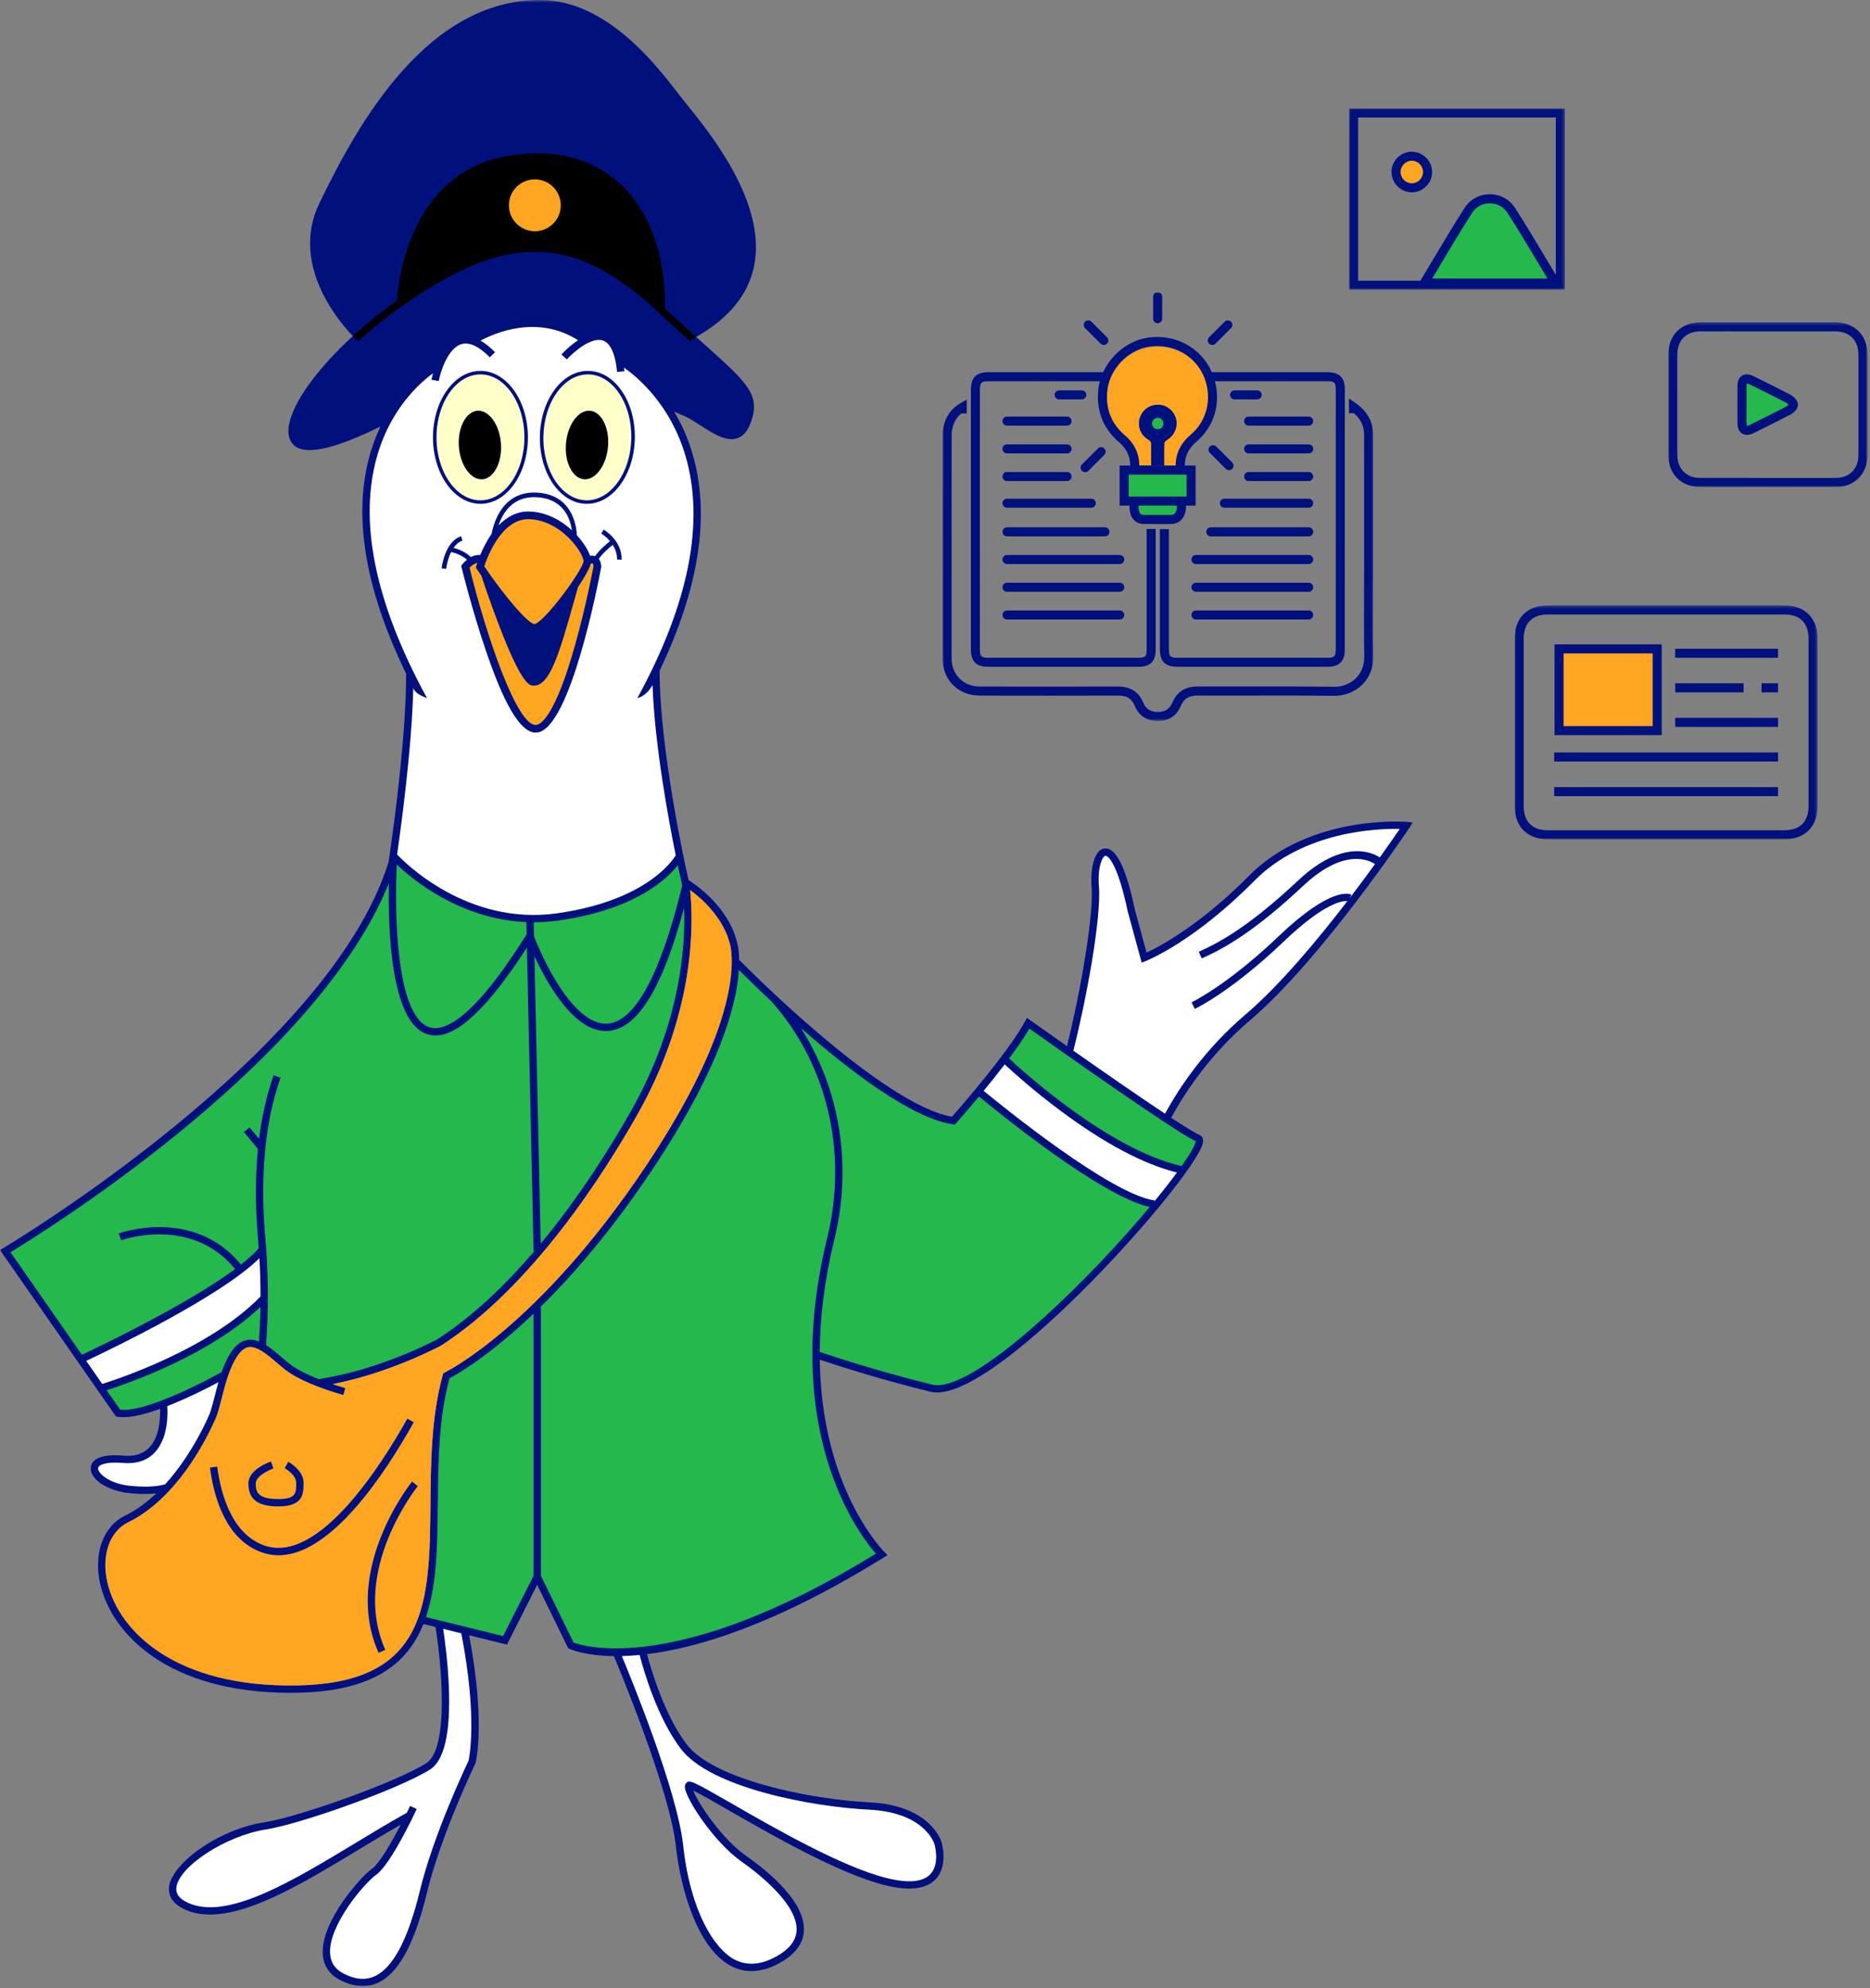 <?xml version="1.0" encoding="UTF-8"?>
<svg width="621px" height="660px" viewBox="0 0 621 660" version="1.1" xmlns="http://www.w3.org/2000/svg" xmlns:xlink="http://www.w3.org/1999/xlink">
    <rect x="0" y="0" width="621" height="660" fill="#808080" stroke="none"/>
    <!-- Generator: Sketch 62 (91390) - https://sketch.com -->
    <title>Group</title>
    <desc>Created with Sketch.</desc>
    <defs>
        <polygon id="path-1" points="0 0.612 469.221 0.612 469.221 660 0 660"></polygon>
        <polygon id="path-3" points="0 0.314 66.181 0.314 66.181 55 0 55"></polygon>
        <polygon id="path-5" points="0 60.199 71.672 60.199 71.672 0 0 0"></polygon>
        <polygon id="path-7" points="0 0.349 100.594 0.349 100.594 78 0 78"></polygon>
        <polygon id="path-9" points="0 78 100.594 78 100.594 0.349 0 0.349"></polygon>
        <polygon id="path-11" points="0 142.378 143.057 142.378 143.057 -2.84217094e-14 0 -2.84217094e-14"></polygon>
    </defs>
    <g id="Page-1" stroke="none" stroke-width="1" fill="none" fill-rule="evenodd">
        <g id="academia" transform="translate(-122, -129)">
            <g id="Group" transform="translate(122, 128)">
                <g id="Group-74">
                    <g id="Group-3" transform="translate(0, 0.388)">
                        <mask id="mask-2" fill="white">
                            <use xlink:href="#path-1"></use>
                        </mask>
                        <g id="Clip-2"></g>
                        <path d="M98.574,560.159 C58.344,560.856 39.571,542.29 35.716,526.195 C33.554,517.17 36.302,509.06 42.552,506.015 C58.533,498.232 68.252,479.017 71.155,472.553 C71.435,472.025 71.699,471.402 71.951,470.705 C72.004,470.575 72.046,470.471 72.063,470.426 L72.053,470.422 C72.652,468.699 73.193,466.581 73.754,464.376 C74.362,461.982 74.99,459.507 75.727,457.396 C77.704,451.742 79.879,448.558 82.192,447.936 C85.072,447.156 88.678,450.241 92.49,453.507 C92.976,453.924 93.468,454.344 93.964,454.762 C98.758,458.807 107.515,461.897 114.02,463.777 L114.695,461.439 C113.361,461.054 111.928,460.614 110.46,460.128 C129.641,456.394 146.21,447.482 146.461,447.342 C176.467,427.999 200.297,390.8 211.832,370.347 C231.555,335.373 230.172,305.181 229.161,296.086 C240.066,304.025 242.087,312.965 242.106,313.057 L242.177,313.283 C242.204,313.347 243.041,315.502 243.005,320.145 L242.883,320.278 L243.002,320.387 C242.857,330.355 238.694,351.426 214.707,387.406 C179.021,440.935 148.022,456.104 147.713,456.251 L147.21,456.49 L147.062,457.025 C143.232,470.859 143.091,485.609 142.954,499.875 C142.801,515.869 142.655,530.977 137.054,541.947 C130.886,554.031 118.658,559.817 98.574,560.159 L98.574,560.159 Z M467.178,273.471 C466.856,273.443 434.974,270.93 414.815,291.323 C398.443,307.885 384.835,314.985 380.758,316.889 L376.83,302.459 C373.913,288.551 370.537,281.782 366.714,282.325 C363.325,282.814 362.033,289.102 362.51,295.06 C363.248,304.301 358.861,329.833 354.32,347.931 C347.323,343.013 342.304,339.44 342.148,339.328 L341.02,338.525 L340.368,339.748 C335.153,349.538 319.027,368.088 316.151,371.364 C292.775,367.291 246.902,320.706 246.388,320.185 L245.465,319.342 C245.402,315.207 244.676,313.005 244.464,312.451 C244.178,311.219 241.495,301.216 228.658,292.786 L227.877,289.269 L227.878,289.269 C227.788,288.87 219.004,249.191 219.055,223.271 C232.295,195.578 235.953,171.313 229.904,151.028 C228.321,145.719 226.207,141.172 223.892,137.303 C224.659,137.619 225.611,138.027 227.245,138.727 C228.858,139.419 230.676,140.593 232.6,141.835 C236.797,144.545 241.137,147.347 244.845,146.1 C246.802,145.442 248.303,143.708 249.307,140.945 C252.66,131.725 248.355,127.869 234.091,115.092 C233.173,114.27 232.199,113.397 231.173,112.475 C241.994,106.358 248.471,98.462 250.413,88.975 C254.667,68.192 236.071,45.17 228.131,35.339 C227.219,34.211 226.442,33.25 225.849,32.478 L225.762,32.364 C217.846,22.048 201.396,0.612 179.3,0.612 C179.244,0.612 179.187,0.612 179.133,0.612 C142.607,0.791 119.891,39.295 105.981,68.242 C101.401,77.773 102.07,88.577 107.914,99.485 C111.265,105.741 115.351,110.291 117.181,112.173 C104.845,123.453 97.378,134.413 96.011,141.402 C95.494,144.05 95.815,146.182 96.968,147.741 C98.098,149.272 100.05,150.036 102.811,150.036 C107.914,150.036 115.789,147.416 126.349,142.211 C125.149,144.728 124.055,147.484 123.141,150.512 C116.993,170.881 120.939,195.648 134.86,224.236 C134.932,243.176 131.342,270.669 129.748,281.913 L129.703,281.862 L129.652,282.591 C129.309,284.986 129.077,286.514 129.018,286.895 C109.151,350.484 2.208,414.299 1.129,414.935 L0,415.603 L38.223,470.456 L38.512,470.871 L39.011,470.959 C39.602,471.062 40.244,471.111 40.93,471.111 C44.266,471.111 48.642,469.956 53.146,468.337 C53.254,470.947 53.133,477.537 49.519,481.248 C47.516,483.305 44.659,484.191 41.029,483.878 C31.967,483.096 30.326,486 30.148,487.798 C29.772,491.593 35.481,495.475 42.614,496.276 C44.59,496.497 46.432,496.594 48.098,496.594 C49.499,496.593 50.771,496.524 51.889,496.408 C48.792,499.354 45.321,501.961 41.487,503.828 C34.185,507.384 30.916,516.601 33.349,526.763 C37.343,543.435 56.259,562.612 96.432,562.61 C97.152,562.61 97.883,562.604 98.616,562.592 C123.719,562.166 135.259,553.082 140.614,539.766 L144.626,540.756 C146.519,552.412 149.343,581.095 141.505,586.016 C131.213,592.479 99.001,603.86 87.994,605.555 C71.953,608.024 56.814,619.68 56.133,627.136 C55.905,629.63 56.905,633.047 62.97,635.16 C65.076,635.893 67.345,636.23 69.749,636.23 C83.476,636.23 101.619,625.254 119.25,614.586 C123.837,611.81 128.543,608.971 133.118,606.351 C130.083,612.195 125.966,619.367 123.458,621.084 C120.16,623.339 106.523,638.377 107.188,649.338 C107.424,653.203 109.358,656.104 112.941,657.964 C115.555,659.32 118.064,660 120.446,660 C122.188,660 123.864,659.636 125.462,658.909 C132.317,655.787 137.646,646.027 141.753,629.07 C146.411,609.832 157.732,586.352 157.846,586.117 L157.929,585.892 C158.072,585.345 161.272,572.374 155.791,543.51 L168.35,546.607 L178.39,526.755 L188.698,547.818 L189.089,548 C189.576,548.227 194.325,550.298 203.867,550.424 C204.969,553.043 222.386,594.67 224.44,613.459 C226.043,628.112 231.74,647.306 242.525,653.174 C244.761,654.389 247.111,654.998 249.561,654.998 C252.242,654.998 255.042,654.27 257.938,652.815 C263.595,649.976 266.626,646.291 266.948,641.863 C267.653,632.179 255.208,621.947 247.726,616.71 C239.61,611.03 231.841,599.247 230.187,595.045 C232.432,596.115 236.955,598.714 241.683,601.43 C256.353,609.859 278.522,622.597 293.693,626.43 C301.816,628.481 307.534,627.841 310.698,624.526 C314.973,620.049 312.772,612.561 312.685,612.273 C312.546,611.771 309.053,599.977 288.698,598.972 C268.837,597.991 236.886,591.376 228.044,579.74 C220.681,570.054 216.252,554.997 214.871,549.78 C231.822,547.693 257.564,539.968 293.417,517.707 L294.725,516.894 L293.633,515.809 C293.548,515.726 285.187,507.306 278.959,490.415 C275.569,481.225 272.445,468.376 272.234,452.009 C277.086,453.64 291.974,458.503 309.033,462.668 C309.695,462.831 310.402,462.909 311.155,462.909 C333.611,462.909 395.131,393.178 399.232,380.8 C399.994,378.499 399.019,377.693 398.37,377.419 C396.913,376.802 393.452,374.667 388.924,371.701 C393.715,362.897 402.04,350.459 415.195,339.266 C438.792,319.193 467.794,275.793 468.085,275.357 L469.221,273.648 L467.178,273.471 Z" id="Fill-1" fill="#00107D" mask="url(#mask-2)"></path>
                    </g>
                    <path d="M80.927,417.916 L82.927,416.53 C76.172,406.772 64.228,403.755 63.722,403.631 L63.145,405.994 C63.258,406.022 74.692,408.908 80.927,417.916" id="Fill-4" fill="#00107D"></path>
                    <path d="M333.64,354.373 C336.252,356.8 343.223,363.099 352.201,369.78 C366.822,380.662 379.812,387.538 390.855,390.26 C388.786,393.069 386.263,396.298 383.368,399.821 L383.408,399.539 C368.882,397.472 333.333,368.651 326.658,363.15 C328.906,360.419 331.329,357.398 333.64,354.373" id="Fill-6" fill="#FFFFFF"></path>
                    <path d="M137.243,229.357 C137.771,231.519 141.798,232.753 141.798,232.753 C124.373,200.839 118.873,173.559 125.451,151.669 C128.66,140.991 134.251,133.78 138.377,129.611 C140.44,127.526 142.348,125.978 143.817,124.906 C143.479,126.11 143.317,126.942 143.294,127.066 L145.685,127.516 C146.243,124.575 148.675,116.642 153.185,115.269 C155.823,114.463 159.013,115.932 162.659,119.628 L164.391,117.919 C162.741,116.246 161.138,114.97 159.587,114.088 C163.928,111.732 178.307,105.255 191.97,113.957 C188.911,115.976 186.61,118.493 186.433,118.688 L188.24,120.319 C190.222,118.13 196.234,112.733 200.206,114.047 C202.717,114.877 204.353,118.487 204.937,124.488 L207.359,124.253 C207.32,123.845 207.274,123.449 207.224,123.06 C211.863,126.312 222.57,135.337 227.572,152.111 C234.164,174.221 228.813,201.353 211.669,232.753 C211.669,232.753 214.503,232.33 216.702,228.427 C217.382,248.478 222.196,274.104 224.403,284.957 C223.164,287.002 214.175,300.077 185.051,304.206 C155.239,308.434 134.262,287.229 131.865,284.682 C133.155,275.792 136.768,249.388 137.243,229.357" id="Fill-8" fill="#FFFFFF"></path>
                    <path d="M86.147,418.704 C86.394,422.933 86.52,427.182 86.52,431.433 C69.644,448.759 39.298,458.786 33.95,460.455 L28.613,452.798 C36.233,449.224 73.293,431.486 86.147,418.704" id="Fill-10" fill="#FFFFFF"></path>
                    <path d="M42.886,494.247 C36.202,493.497 32.409,490.051 32.57,488.425 C32.685,487.259 35.32,486.217 40.821,486.69 C45.221,487.072 48.734,485.937 51.27,483.327 C56.018,478.442 55.703,469.978 55.537,467.827 C62.282,465.197 68.951,461.798 72.529,459.889 C72.131,461.291 71.758,462.738 71.396,464.163 C70.831,466.387 70.287,468.514 69.714,470.134 C69.024,471.805 63.877,483.827 54.873,493.743 C53.3,494.327 48.94,494.923 42.886,494.247" id="Fill-12" fill="#FFFFFF"></path>
                    <path d="M155.598,585.568 C154.702,587.439 143.933,610.116 139.388,628.886 C135.523,644.843 130.498,654.33 124.454,657.083 C121.343,658.499 117.944,658.207 114.063,656.193 C111.253,654.735 109.8,652.571 109.618,649.579 C109.035,640 121.379,625.842 124.832,623.479 C129.593,620.223 137.502,603.484 138.388,601.587 L136.183,600.556 C135.887,601.191 135.518,601.963 135.092,602.831 C129.514,605.924 123.659,609.463 117.991,612.892 C97.753,625.137 76.827,637.798 63.77,633.25 C60.093,631.969 58.339,630.117 58.556,627.746 C59.199,620.726 75.077,610.393 88.365,608.348 C99.555,606.626 132.324,595.044 142.799,588.465 C147.534,585.493 149.641,576.347 149.064,561.285 C148.748,553.06 147.694,545.214 147.181,541.774 L153.19,543.256 C158.579,570.919 155.888,584.276 155.598,585.568" id="Fill-14" fill="#FFFFFF"></path>
                    <path d="M226.106,581.602 C235.945,594.548 269.647,600.856 288.579,601.79 C307.069,602.704 310.216,612.883 310.346,613.336 C310.367,613.4 312.23,619.796 308.932,623.241 C306.415,625.869 301.488,626.28 294.291,624.459 C279.443,620.708 257.45,608.071 242.896,599.708 C229.966,592.28 228.986,591.832 227.918,592.902 C227.546,593.274 227.386,593.794 227.444,594.449 C227.776,598.249 237.126,612.649 246.331,619.092 C250.765,622.196 265.179,633.026 264.521,642.075 C264.265,645.588 261.682,648.602 256.847,651.029 C252.052,653.434 247.627,653.567 243.687,651.424 C237.463,648.038 229.321,636.095 226.858,613.583 C224.871,595.4 209.416,557.775 206.502,550.801 C208.323,550.757 210.297,550.64 212.418,550.436 C213.714,555.466 218.212,571.214 226.106,581.602" id="Fill-16" fill="#FFFFFF"></path>
                    <path d="M448.197,299.189 L448.233,299.107 L448.789,298.025 C448.14,297.694 441.954,295.257 424.584,311.857 C407.712,327.981 395.838,333.704 395.718,333.759 L396.759,335.96 C397.254,335.725 409.073,330.046 426.263,313.617 C440.197,300.302 446.135,300.011 447.449,300.163 C437.45,313.182 424.897,328.207 413.619,337.801 C400.272,349.156 391.793,361.766 386.884,370.745 C377.954,364.827 365.826,356.397 356.449,349.816 C360.617,333.439 365.786,305.9 364.935,295.254 C364.433,288.969 366.076,285.264 367.061,285.122 C368.026,284.981 371.225,287.984 374.466,303.417 L379.136,320.591 L380.399,320.096 C381.052,319.839 396.602,313.597 416.545,293.422 C432.934,276.841 457.541,276.026 464.843,276.192 C462.327,279.878 456.116,288.827 448.197,299.189" id="Fill-18" fill="#FFFFFF"></path>
                    <path d="M218.391,101.165 C192.845,78.194 171.059,76.37 141.437,94.457 C139.003,95.942 136.655,97.463 134.391,99.004 C135.291,90.114 140.412,60.233 168.644,55.245 C182.57,52.783 194.519,55.404 203.199,62.819 C212.798,71.02 218.138,84.57 218.391,101.165" id="Fill-20" fill="#000000"></path>
                    <path d="M231.179,112.856 C228.065,110.057 224.469,106.797 220.458,103.042 C194.015,78.294 171.864,75.886 141.45,94.457 C132.05,100.196 123.897,106.428 117.186,112.565 C117.666,113.07 118.428,113.844 118.995,114.261 C125.643,108.195 133.658,102.065 142.718,96.533 C172.374,78.427 192.994,80.671 218.794,104.818 C222.604,108.384 226.04,111.505 229.044,114.208 C229.532,113.933 230.8,113.132 231.179,112.856" id="Fill-22" fill="#000000"></path>
                    <path d="M220.829,103.953 L218.396,103.909 C218.72,86.062 213.322,71.469 203.198,62.82 C194.518,55.404 182.569,52.784 168.643,55.246 C135.571,61.088 134.213,101.097 134.203,101.501 L131.77,101.441 C131.78,101.018 133.21,59.035 168.22,52.849 C182.888,50.257 195.527,53.066 204.779,60.97 C215.466,70.1 221.166,85.366 220.829,103.953" id="Fill-24" fill="#000000"></path>
                    <path d="M209.712,369.54 C203.215,381.061 192.782,397.939 179.57,413.855 L177.478,318.417 C181.768,327.705 190.853,343.921 201.807,343.271 C211.636,342.689 219.954,329.298 227.162,302.417 C227.658,314.98 226.081,340.515 209.712,369.54" id="Fill-26" fill="#24B84D"></path>
                    <path d="M131.768,288.021 C137.101,293.101 152.923,306.211 174.796,307.133 L174.885,311.186 C157.105,339.573 147.496,343.618 142.574,342.024 C131.543,338.438 130.956,304.077 131.768,288.021" id="Fill-28" fill="#24B84D"></path>
                    <path d="M226.386,294.169 C226.396,294.219 226.45,294.519 226.529,295.048 C221.545,315.656 213.21,340.157 201.664,340.842 C194.92,341.23 188.645,333.323 184.572,326.611 C180.719,320.263 178.074,313.774 177.334,311.881 L177.232,307.184 C179.873,307.184 182.593,307.012 185.393,306.616 C210.726,303.023 221.374,292.975 225.075,288.259 L225.473,290.05 C225.49,290.127 225.501,290.176 225.503,290.188 L226.386,294.169 Z" id="Fill-30" fill="#24B84D"></path>
                    <path d="M59.18,377.215 C103.183,341.38 121.596,313.093 129.136,294.185 C128.829,309.811 129.798,340.43 141.821,344.338 C142.706,344.626 143.623,344.771 144.576,344.771 C152.343,344.77 162.343,335.154 174.981,315.568 L177.192,416.398 L177.434,416.393 C167.913,427.527 157.044,438.015 145.221,445.638 C145.034,445.74 126.309,455.809 105.813,458.848 C101.857,457.296 98.061,455.424 95.533,453.29 C95.041,452.876 94.556,452.459 94.074,452.046 C92.13,450.381 90.235,448.762 88.361,447.582 C89.222,435.803 89.15,423.916 88.127,412.224 C86.302,391.358 87.998,373.381 93.17,358.795 L90.878,357.982 C88.604,364.395 86.991,371.441 86.032,379.071 L82.862,375.267 L80.992,376.823 L85.658,382.421 C84.75,391.637 84.76,401.661 85.703,412.437 C85.788,413.413 85.857,414.394 85.929,415.372 C84.475,417.078 82.452,418.917 80.025,420.83 C64.304,401.582 39.658,410.393 39.409,410.486 L40.252,412.767 C40.485,412.682 63.451,404.471 78.089,422.309 C62.127,434.152 32.766,448.155 27.201,450.77 L3.49,416.743 C8.919,413.444 33.224,398.353 59.18,377.215" id="Fill-32" fill="#24B84D"></path>
                    <path d="M39.917,469.019 L35.408,462.548 C38.483,461.567 45.642,459.146 54.033,455.383 C63.65,451.07 76.776,444.113 86.497,434.878 C86.437,438.71 86.267,442.54 86.006,446.362 C84.521,445.776 83.044,445.574 81.56,445.975 C78.408,446.824 75.871,450.191 73.591,456.54 C70.453,458.275 48.828,470.013 39.917,469.019" id="Fill-34" fill="#24B84D"></path>
                    <path d="M167.053,544.168 L141.464,537.856 C145.128,527.067 145.258,513.837 145.388,500.285 C145.522,486.355 145.659,471.959 149.268,458.576 C151.667,457.314 162.297,451.318 177.192,437.124 L177.192,524.121 L167.053,544.168 Z" id="Fill-36" fill="#24B84D"></path>
                    <path d="M290.879,516.803 C225.423,557.078 194.19,547.69 190.488,546.328 L179.625,524.13 L179.625,434.769 C190.44,424.136 203.267,409.341 216.732,389.144 C239.358,355.205 244.675,334.218 245.383,323.014 C246.935,324.578 250.83,328.454 256.156,333.426 C274.733,354.25 281.665,383.617 274.692,412.041 C265.654,448.882 270.782,475.664 276.676,491.644 C281.853,505.685 288.371,513.95 290.879,516.803" id="Fill-38" fill="#24B84D"></path>
                    <path d="M345.716,439.266 C328.643,454.599 315.819,462.208 309.612,460.694 C291.579,456.289 275.98,451.101 272.227,449.827 C272.29,438.908 273.651,426.497 277.055,412.62 C283.116,387.914 278.944,362.501 265.943,342.287 C281.678,356.091 302.671,372.294 316.45,374.262 L317.098,374.355 L317.532,373.866 C317.847,373.511 321.034,369.91 325.104,365.027 C331.798,370.567 365.832,398.235 381.798,401.713 C372.318,413.065 359.376,426.998 345.716,439.266" id="Fill-40" fill="#24B84D"></path>
                    <path d="M392.401,388.12 C368.618,382.741 340.493,357.426 335.114,352.421 C337.76,348.873 340.165,345.406 341.845,342.488 C349.276,347.769 389.649,376.377 397.084,379.896 C396.98,381.099 395.294,384.031 392.401,388.12" id="Fill-42" fill="#24B84D"></path>
                    <path d="M98.574,560.547 C58.344,561.244 39.571,542.678 35.716,526.583 C33.554,517.558 36.302,509.448 42.552,506.403 C58.533,498.62 68.252,479.405 71.155,472.941 C71.435,472.413 71.699,471.79 71.951,471.093 C72.004,470.963 72.046,470.859 72.063,470.814 L72.053,470.81 C72.652,469.087 73.193,466.969 73.754,464.764 C74.362,462.37 74.99,459.895 75.727,457.784 C77.704,452.13 79.879,448.946 82.192,448.324 C85.072,447.544 88.678,450.629 92.49,453.895 C92.976,454.312 93.468,454.732 93.964,455.15 C98.758,459.195 107.515,462.285 114.02,464.165 L114.695,461.827 C113.361,461.442 111.928,461.002 110.46,460.516 C129.641,456.782 146.21,447.87 146.461,447.73 C176.467,428.387 200.297,391.188 211.832,370.735 C231.555,335.761 230.172,305.569 229.161,296.474 C240.066,304.413 242.087,313.353 242.106,313.445 L242.177,313.671 C242.204,313.735 243.041,315.89 243.005,320.533 L242.883,320.666 L243.002,320.775 C242.857,330.743 238.694,351.814 214.707,387.794 C179.021,441.323 148.022,456.492 147.713,456.639 L147.21,456.878 L147.062,457.413 C143.232,471.247 143.091,485.997 142.954,500.263 C142.801,516.257 142.655,531.365 137.054,542.335 C130.886,554.419 118.658,560.205 98.574,560.547" id="Fill-44" fill="#FEA621"></path>
                    <path d="M135.268,471.989 C126.971,486.855 105.72,520.713 87.599,514.024 C77.17,510.177 73.436,497.704 72.138,487.918 L69.726,488.237 C71.112,498.687 75.191,512.039 86.756,516.307 C88.659,517.009 90.574,517.335 92.496,517.335 C109.945,517.335 127.769,490.42 137.394,473.176 L135.268,471.989 Z" id="Fill-46" fill="#00107D"></path>
                    <path d="M92.47,501.113 C100.804,501.113 100.804,496.761 100.804,493.265 C100.804,489.125 95.939,486.411 95.732,486.297 L94.562,488.432 C94.6,488.452 98.371,490.593 98.371,493.265 C98.371,496.641 98.371,498.679 92.47,498.679 C85.503,498.679 84.927,496.234 84.927,493.509 C84.927,491.055 89.27,489.033 90.79,488.517 L90.014,486.212 C89.244,486.47 82.493,488.875 82.493,493.509 C82.493,498.768 85.571,501.113 92.47,501.113" id="Fill-48" fill="#00107D"></path>
                    <path d="M125.73,549.718 L127.953,548.726 C116.239,522.479 138.507,494.676 138.733,494.399 L136.847,492.861 C136.613,493.15 113.4,522.09 125.73,549.718" id="Fill-50" fill="#00107D"></path>
                    <path d="M178.265,166.082 C187.172,166.577 189.38,173.2 189.911,177.04 C186.411,173.81 181.654,171.089 176.058,170.823 C171.69,170.613 168.22,172.672 165.542,175.465 C165.852,174.547 166.25,173.562 166.772,172.588 C169.237,167.983 173.119,165.79 178.265,166.082 M163.247,178.273 C161.544,180.691 160.304,183.258 159.477,185.268 C158.334,185.138 157.272,185.463 156.369,185.951 C154.451,184.09 152.02,183.239 150.621,182.885 C151.374,181.798 152.334,180.894 153.574,180.498 L153.106,179.042 C147.725,180.769 146.681,189.329 146.639,189.692 L148.157,189.867 C148.162,189.819 148.525,186.876 149.812,184.264 C150.841,184.488 153.211,185.161 155.069,186.825 C154.16,187.559 153.584,188.285 153.53,188.357 L153.156,188.841 L153.299,189.435 C153.333,189.575 156.733,203.464 161.352,216.994 C165.374,228.776 171.417,244.226 177.91,244.226 C178.102,244.226 178.294,244.213 178.488,244.185 C189.385,242.627 198.614,194.815 199.63,189.369 L199.653,189.162 C199.657,188.97 199.645,187.584 198.859,186.554 C199.953,184.862 202.132,182.958 203.484,181.901 C204.32,183.214 204.951,184.839 204.895,186.754 L206.423,186.798 C206.605,180.471 200.701,176.964 200.449,176.817 L199.681,178.138 C199.709,178.155 201.198,179.047 202.577,180.673 C201.422,181.576 198.996,183.595 197.641,185.639 C197.139,185.456 196.582,185.423 195.973,185.537 C195.32,183.663 193.797,181.141 191.574,178.71 C191.408,175.321 189.94,165.201 178.35,164.556 C166.995,163.929 163.976,174.38 163.247,178.273" id="Fill-52" fill="#00107D"></path>
                    <path d="M177.609,77.772 C172.859,77.772 168.994,73.907 168.994,69.157 C168.994,64.407 172.859,60.542 177.609,60.542 C182.359,60.542 186.224,64.407 186.224,69.157 C186.224,73.907 182.359,77.772 177.609,77.772" id="Fill-54" fill="#FEA621"></path>
                    <path d="M196.786,188.036 C196.937,188.12 197.089,188.602 197.104,189.022 C196.849,190.369 194.467,202.745 190.982,215.133 C184.453,238.354 179.816,241.423 178.127,241.665 C171.821,242.567 161.451,211.91 155.932,189.482 C156.458,188.94 157.451,188.067 158.514,187.849 C158.325,188.418 158.219,188.786 158.192,188.883 L158.032,189.451 L158.362,189.94 C158.8,190.587 159.301,191.321 159.848,192.11 C160.31,193.515 163.037,201.737 166.209,209.883 C173.509,228.63 175.935,228.631 177.239,228.632 L177.242,228.632 C182.512,228.632 185.589,218.567 190.574,200.781 C191.027,199.165 191.487,197.525 191.955,195.882 C194.108,192.694 195.749,189.782 196.204,188.093 C196.537,187.99 196.725,188.003 196.786,188.036" id="Fill-56" fill="#FEA621"></path>
                    <path d="M193.661,186.562 C193.743,186.846 193.79,187.094 193.79,187.288 C193.66,190.113 181.029,207.254 177.611,208.166 C177.585,208.17 177.557,208.171 177.527,208.171 C175.503,208.171 167.98,199.55 160.814,189.02 C161.74,186.176 166.419,173.355 175.475,173.355 C175.627,173.355 175.782,173.359 175.936,173.366 C185.81,173.837 192.629,183.092 193.651,186.531 C193.649,186.533 193.646,186.534 193.644,186.536 L193.661,186.562 Z" id="Fill-58" fill="#FEA621"></path>
                    <path d="M159.551,168.266 C168.244,168.266 175.317,158.367 175.317,146.199 C175.317,134.032 168.244,124.132 159.551,124.132 C150.858,124.132 143.785,134.032 143.785,146.199 C143.785,158.367 150.858,168.266 159.551,168.266" id="Fill-60" fill="#00107D"></path>
                    <path d="M194.684,168.264 C194.749,168.264 194.814,168.265 194.879,168.265 C199.057,168.265 203,166.015 206.004,161.912 C209.009,157.806 210.719,152.32 210.816,146.463 C210.913,140.606 209.389,135.065 206.522,130.861 C203.614,126.596 199.67,124.207 195.42,124.136 C195.356,124.135 195.29,124.134 195.225,124.134 C191.047,124.134 187.104,126.384 184.1,130.487 C181.095,134.593 179.386,140.079 179.288,145.937 C179.085,158.102 185.992,168.118 194.684,168.264" id="Fill-62" fill="#00107D"></path>
                    <path d="M159.551,125.301 C167.6,125.301 174.149,134.676 174.149,146.199 C174.149,157.723 167.6,167.098 159.551,167.098 C151.502,167.098 144.952,157.723 144.952,146.199 C144.952,134.676 151.502,125.301 159.551,125.301" id="Fill-64" fill="#FFFFC9"></path>
                    <path d="M185.043,131.176 C187.82,127.382 191.431,125.302 195.227,125.302 C195.284,125.302 195.343,125.302 195.4,125.303 C199.261,125.367 202.868,127.575 205.557,131.519 C208.289,135.525 209.742,140.825 209.648,146.443 C209.554,152.061 207.925,157.309 205.061,161.222 C202.241,165.074 198.53,167.165 194.703,167.095 C186.655,166.961 180.264,157.478 180.455,145.955 C180.55,140.338 182.179,135.089 185.043,131.176" id="Fill-66" fill="#FFFFC9"></path>
                    <path d="M153.998,140.833 C155.187,138.688 156.834,137.456 158.637,137.362 C158.71,137.357 158.784,137.356 158.859,137.356 C160.585,137.356 162.292,138.403 163.687,140.327 C165.212,142.427 166.16,145.287 166.359,148.381 C166.559,151.476 165.982,154.416 164.739,156.661 C163.55,158.805 161.903,160.038 160.101,160.131 C158.329,160.225 156.506,159.173 155.05,157.167 C153.525,155.065 152.576,152.206 152.378,149.112 C152.179,146.018 152.755,143.077 153.998,140.833" id="Fill-68" fill="#000000"></path>
                    <path d="M187.95,148.277 C188.456,142.165 191.847,137.363 195.583,137.363 C195.68,137.363 195.778,137.367 195.876,137.373 C197.677,137.494 199.3,138.752 200.448,140.914 C201.65,143.177 202.172,146.126 201.915,149.216 C201.659,152.307 200.657,155.153 199.095,157.23 C197.601,159.214 195.802,160.237 193.989,160.119 C192.188,159.998 190.564,158.741 189.417,156.579 C188.214,154.316 187.692,151.367 187.95,148.277" id="Fill-70" fill="#000000"></path>
                    <path d="M431.149,293.269 C415.139,308.272 405.452,313.673 398.088,316.977 L399.085,319.197 C406.631,315.811 416.541,310.292 432.813,295.044 C447.866,280.937 456.516,287.779 456.863,288.053 L458.526,285.903 C458.119,285.57 447.863,277.608 431.149,293.269" id="Fill-72" fill="#00107D"></path>
                </g>
                <g id="Group-8" transform="translate(554, 107)">
                    <g id="Group-3" transform="translate(0, 0.686)">
                        <mask id="mask-4" fill="white">
                            <use xlink:href="#path-3"></use>
                        </mask>
                        <g id="Clip-2"></g>
                        <path d="M19.355,3.313 C16.523,3.313 13.691,3.314 10.858,3.32 C5.95,3.326 3.017,6.223 3.01,11.065 C2.998,22.181 2.995,33.298 3.013,44.416 C3.019,48.934 6.027,51.972 10.495,51.98 C25.558,52.002 40.621,52.005 55.681,51.989 C60.151,51.983 63.158,48.946 63.166,44.429 C63.184,33.312 63.188,22.195 63.163,11.079 C63.153,6.229 60.224,3.33 55.331,3.325 C50.641,3.317 45.953,3.318 41.26,3.32 L28.438,3.317 C25.41,3.316 22.383,3.313 19.355,3.313 M36.679,55.001 C27.948,55.001 19.221,54.993 10.491,54.98 C4.33,54.969 0.021,50.627 0.013,44.42 C-0.004,33.3 -0.003,22.18 0.011,11.06 C0.018,4.545 4.274,0.33 10.854,0.32 C16.715,0.31 22.578,0.314 28.439,0.317 L41.26,0.32 C45.953,0.319 50.642,0.318 55.334,0.325 C61.898,0.333 66.148,4.551 66.163,11.072 C66.189,22.192 66.184,33.313 66.166,44.434 C66.156,50.642 61.846,54.981 55.685,54.989 C49.35,54.996 43.014,55.001 36.679,55.001" id="Fill-1" fill="#00107D" mask="url(#mask-4)"></path>
                    </g>
                    <path d="M24.488,28.293 C24.488,26.261 24.469,24.23 24.493,22.198 C24.518,19.951 25.607,19.229 27.577,20.199 C31.753,22.254 35.928,24.313 40.05,26.476 C40.735,26.835 41.57,27.737 41.556,28.372 C41.543,29.019 40.688,29.876 39.992,30.241 C35.925,32.376 31.802,34.41 27.683,36.445 C25.64,37.454 24.506,36.711 24.482,34.389 C24.463,32.357 24.478,30.325 24.478,28.293 L24.488,28.293 Z" id="Fill-4" fill="#24B84D"></path>
                    <path d="M25.976,29.793 L25.976,30.173 C25.973,31.573 25.969,32.974 25.982,34.374 C25.989,35.069 26.119,35.344 26.16,35.414 C26.186,35.387 26.464,35.374 27.019,35.1 L27.336,34.944 C31.275,32.997 35.349,30.985 39.295,28.913 C39.551,28.779 39.816,28.534 39.968,28.348 C39.823,28.161 39.574,27.92 39.352,27.804 C35.158,25.603 30.779,23.447 26.915,21.545 C26.517,21.349 26.258,21.29 26.132,21.279 C26.077,21.407 25.999,21.699 25.993,22.215 C25.976,23.617 25.98,25.019 25.984,26.421 L25.988,29.793 L25.976,29.793 Z M26.124,38.381 C25.447,38.381 24.933,38.186 24.564,37.959 C23.532,37.325 23,36.129 22.982,34.404 C22.969,32.991 22.973,31.578 22.976,30.166 L22.985,26.793 L22.984,26.429 C22.98,25.013 22.976,23.597 22.993,22.181 C23.013,20.491 23.536,19.319 24.549,18.696 C25.233,18.275 26.432,17.962 28.239,18.853 C32.12,20.763 36.518,22.928 40.747,25.148 C41.656,25.625 43.088,26.931 43.057,28.404 C43.026,29.831 41.624,31.079 40.688,31.569 C36.71,33.658 32.62,35.679 28.665,37.633 L28.348,37.79 C27.469,38.224 26.731,38.381 26.124,38.381 L26.124,38.381 Z" id="Fill-6" fill="#00107D"></path>
                </g>
                <g id="Group-9" transform="translate(448, 37)">
                    <path d="M24.971,57.974 C29.947,49.735 34.602,41.639 39.657,33.8 C42.924,28.732 50.549,28.729 53.817,33.79 C58.878,41.626 63.545,49.716 68.547,57.974 L24.971,57.974 Z" id="Fill-1" fill="#24B84D"></path>
                    <path d="M26.084,21.06 C26.114,23.908 23.742,26.326 20.89,26.355 C18.04,26.385 15.627,24.016 15.599,21.16 C15.571,18.3 17.928,15.897 20.791,15.867 C23.644,15.837 26.054,18.202 26.084,21.06" id="Fill-3" fill="#FEA621"></path>
                    <mask id="mask-6" fill="white">
                        <use xlink:href="#path-5"></use>
                    </mask>
                    <g id="Clip-6"></g>
                    <path d="M3,57.199 L68.672,57.199 L68.672,3 L3,3 L3,57.199 Z M0,60.199 L71.672,60.199 L71.672,0 L0,0 L0,60.199 Z" id="Fill-5" fill="#00107D" mask="url(#mask-6)"></path>
                    <path d="M27.624,56.474 L65.89,56.474 C64.858,54.759 63.839,53.051 62.824,51.352 C59.357,45.547 56.084,40.065 52.557,34.604 C51.3,32.658 49.126,31.496 46.741,31.496 L46.739,31.496 C44.351,31.497 42.175,32.662 40.917,34.613 C37.388,40.086 34.117,45.579 30.654,51.395 C29.65,53.081 28.643,54.774 27.624,56.474 L27.624,56.474 Z M71.209,59.474 L22.312,59.474 L23.686,57.199 C25.172,54.739 26.629,52.291 28.077,49.86 C31.554,44.021 34.837,38.505 38.395,32.987 C40.208,30.176 43.326,28.498 46.738,28.496 L46.741,28.496 C50.149,28.496 53.266,30.171 55.076,32.976 C58.633,38.481 61.92,43.986 65.399,49.814 C66.859,52.258 68.33,54.72 69.83,57.197 L71.209,59.474 Z" id="Fill-7" fill="#00107D" mask="url(#mask-6)"></path>
                    <path d="M20.846,17.366 C20.833,17.366 20.821,17.366 20.807,17.366 C18.778,17.388 17.079,19.118 17.099,21.145 C17.109,22.125 17.513,23.057 18.238,23.769 C18.961,24.479 19.893,24.861 20.874,24.855 C21.854,24.845 22.785,24.439 23.497,23.714 C24.208,22.989 24.595,22.052 24.584,21.075 C24.574,20.093 24.169,19.16 23.446,18.45 C22.732,17.75 21.81,17.366 20.846,17.366 M20.835,27.855 C19.081,27.855 17.415,27.166 16.135,25.909 C14.84,24.637 14.117,22.955 14.099,21.174 C14.064,17.459 17.059,14.406 20.776,14.366 C22.539,14.385 24.25,15.038 25.546,16.309 C26.842,17.579 27.566,19.261 27.584,21.043 C27.603,22.822 26.912,24.516 25.639,25.814 C24.367,27.112 22.685,27.836 20.906,27.855 C20.882,27.855 20.859,27.855 20.835,27.855" id="Fill-8" fill="#00107D" mask="url(#mask-6)"></path>
                </g>
                <g id="Group-14" transform="translate(503, 201)">
                    <polygon id="Fill-1" fill="#FEA621" points="14.743 42.557 47.337 42.557 47.337 15.426 14.743 15.426"></polygon>
                    <g id="Group-13" transform="translate(0, 0.651)">
                        <g id="Group-4">
                            <mask id="mask-8" fill="white">
                                <use xlink:href="#path-7"></use>
                            </mask>
                            <g id="Clip-3"></g>
                            <path d="M77.735,3.349 C55.455,3.349 33.18,3.352 10.899,3.359 C5.883,3.361 3.006,6.229 3.005,11.227 C2.998,29.824 2.999,48.42 3.004,67.016 C3.006,72.156 5.839,74.989 10.984,74.992 C17.977,74.995 24.966,74.994 31.959,74.989 L87.98,74.984 L87.981,74.99 L89.646,74.984 C94.767,74.974 97.589,72.128 97.589,66.974 C97.595,48.437 97.595,29.9 97.589,11.364 C97.589,6.196 94.769,3.35 89.651,3.349 C85.68,3.349 81.706,3.349 77.735,3.349 L77.735,3.349 Z M85.721,78 L85.716,77.984 L33.458,77.988 C25.964,77.991 18.474,77.996 10.982,77.992 C4.213,77.988 0.006,73.783 0.004,67.017 C0,48.42 -0.002,29.824 0.005,11.226 C0.006,4.526 4.181,0.362 10.898,0.359 C37.15,0.351 63.407,0.348 89.651,0.349 C96.397,0.35 100.589,4.57 100.589,11.363 C100.595,29.9 100.595,48.437 100.589,66.974 C100.589,73.751 96.397,77.97 89.652,77.984 L85.721,78 Z" id="Fill-2" fill="#00107D" mask="url(#mask-8)"></path>
                        </g>
                        <mask id="mask-10" fill="white">
                            <use xlink:href="#path-9"></use>
                        </mask>
                        <g id="Clip-6"></g>
                        <path d="M16.243,40.407 L45.837,40.407 L45.837,16.276 L16.243,16.276 L16.243,40.407 Z M13.243,43.407 L48.837,43.407 L48.837,13.276 L13.243,13.276 L13.243,43.407 Z" id="Fill-5" fill="#00107D" mask="url(#mask-10)"></path>
                        <polygon id="Fill-7" fill="#00107D" mask="url(#mask-10)" points="53.305 17.725 87.468 17.725 87.468 14.725 53.305 14.725"></polygon>
                        <polygon id="Fill-8" fill="#00107D" mask="url(#mask-10)" points="81.982 29.206 87.468 29.206 87.468 26.206 81.982 26.206"></polygon>
                        <polygon id="Fill-9" fill="#00107D" mask="url(#mask-10)" points="53.305 29.206 76.009 29.206 76.009 26.206 53.305 26.206"></polygon>
                        <polygon id="Fill-10" fill="#00107D" mask="url(#mask-10)" points="53.305 40.672 87.468 40.672 87.468 37.672 53.305 37.672"></polygon>
                        <polygon id="Fill-11" fill="#00107D" mask="url(#mask-10)" points="13.124 52.167 87.468 52.167 87.468 49.167 13.124 49.167"></polygon>
                        <polygon id="Fill-12" fill="#00107D" mask="url(#mask-10)" points="13.124 63.663 87.468 63.663 87.468 60.663 13.124 60.663"></polygon>
                    </g>
                </g>
                <g id="Group-33" transform="translate(313, 98)">
                    <path d="M69.261,57.563 C69.26,55.204 69.232,52.941 69.276,50.68 C69.292,49.866 69.04,49.421 68.3,48.984 C65.38,47.261 64.377,43.746 65.852,40.792 C67.064,38.365 69.539,37.065 72.342,37.385 C74.845,37.67 77.059,39.667 77.607,42.135 C78.199,44.803 77.093,47.434 74.805,48.937 C74.365,49.226 73.727,49.676 73.71,50.074 C73.61,52.517 73.658,54.966 73.659,57.563 L69.261,57.563 Z" id="Fill-1" fill="#00107D"></path>
                    <mask id="mask-12" fill="white">
                        <use xlink:href="#path-11"></use>
                    </mask>
                    <g id="Clip-4"></g>
                    <polygon id="Fill-3" fill="#24B84D" mask="url(#mask-12)" points="61.775 67.896 81.107 67.896 81.107 60.521 61.775 60.521"></polygon>
                    <path d="M65.262,70.012 L77.619,70.012 C78.249,73.039 77.289,74.234 74.28,74.236 C72.444,74.237 70.608,74.228 68.772,74.226 C65.661,74.222 64.899,73.338 65.262,70.012" id="Fill-5" fill="#24B84D" mask="url(#mask-12)"></path>
                    <path d="M69.565,43.424 C69.671,42.366 70.594,41.624 71.676,41.725 C72.742,41.825 73.49,42.752 73.328,43.837 C73.159,44.959 72.436,45.513 71.336,45.486 C70.304,45.46 69.464,44.427 69.565,43.424" id="Fill-6" fill="#24B84D" mask="url(#mask-12)"></path>
                    <path d="M73.659,57.6 C73.659,54.99 73.608,52.528 73.71,50.073 C73.726,49.675 74.364,49.225 74.805,48.936 C77.093,47.433 78.198,44.803 77.606,42.134 C77.058,39.667 74.845,37.669 72.342,37.384 C69.539,37.065 67.063,38.364 65.852,40.791 C64.377,43.745 65.38,47.261 68.3,48.984 C69.04,49.421 69.292,49.865 69.275,50.679 C69.231,52.946 69.261,55.214 69.261,57.579 L64.572,57.579 C64.528,56.717 64.522,55.862 64.435,55.016 C64.138,52.122 62.743,49.848 60.554,47.964 C56.141,44.168 54.196,39.325 54.62,33.522 C55.172,25.973 61.383,19.312 68.861,18.258 C76.822,17.135 84.4,21.45 87.193,28.695 C89.842,35.566 88.135,43.059 82.655,47.729 C79.837,50.132 78.345,52.995 78.482,56.696 C78.49,56.888 78.473,57.083 78.447,57.273 C78.435,57.361 78.371,57.441 78.294,57.6 L73.659,57.6 Z" id="Fill-7" fill="#FEA621" mask="url(#mask-12)"></path>
                    <path d="M142.988,99.212 C142.999,96.153 143.01,93.097 143.01,90.04 L143.009,89.769 C143.009,89.596 143.007,89.422 143.011,89.213 L143.014,68.204 C143.016,61.257 143.019,54.309 143,47.361 C142.987,43.06 141.139,39.658 137.349,36.962 L134.98,35.276 L134.98,40.142 L136.561,40.142 C138.892,42.111 139.991,44.434 140,47.37 C140.02,54.459 140.016,61.547 140.013,68.638 L140.011,89.175 C140.007,89.379 140.008,89.585 140.009,89.788 L140.01,90.04 C140.01,93.093 139.999,96.147 139.988,99.201 C139.962,106.344 139.934,113.73 140.054,120.999 C140.101,123.772 139.115,126.316 137.277,128.16 C135.409,130.035 132.796,131.065 130.008,131.01 C120.81,130.889 111.462,130.906 102.42,130.923 C96.554,130.934 90.689,130.944 84.826,130.919 C80.588,130.867 77.812,132.678 76.279,136.351 C75.439,138.359 73.829,139.379 71.492,139.379 L71.454,139.379 C69.11,139.367 67.497,138.328 66.66,136.29 C65.175,132.679 62.432,130.923 58.277,130.923 L58.226,130.923 C42.621,130.976 27.002,130.956 12.338,130.929 C6.938,130.919 3.016,126.993 3.012,121.593 C2.991,95.309 2.997,71.034 3.03,47.377 C3.031,46.325 3.222,45.185 3.57,44.167 C4.125,42.538 4.995,41.278 6.268,40.273 L8.035,40.273 L8.035,35.636 L5.767,36.987 C3.302,38.456 1.655,40.489 0.73,43.2 C0.273,44.539 0.031,45.983 0.03,47.373 C-0.003,71.031 -0.009,95.309 0.012,121.596 C0.018,128.731 5.199,133.917 12.332,133.929 C26.999,133.957 42.626,133.976 58.236,133.923 L58.281,133.923 C61.235,133.923 62.861,134.941 63.884,137.43 C65.189,140.605 67.872,142.361 71.44,142.379 L71.492,142.379 C75.051,142.379 77.733,140.649 79.047,137.507 C80.11,134.962 81.766,133.919 84.758,133.919 L84.812,133.919 C90.684,133.945 96.555,133.934 102.425,133.923 C111.456,133.905 120.792,133.888 129.968,134.01 C133.588,134.025 136.956,132.732 139.402,130.276 C141.817,127.853 143.114,124.54 143.054,120.95 C142.934,113.71 142.962,106.34 142.988,99.212" id="Fill-8" fill="#00107D" mask="url(#mask-12)"></path>
                    <path d="M54.659,33.164 C55.202,25.727 61.394,19.089 68.756,18.051 C76.696,16.931 84.174,21.18 86.948,28.38 C89.603,35.269 87.847,42.68 82.473,47.259 C79.087,50.145 77.432,53.521 77.43,57.562 L73.728,57.562 L68.977,57.562 L68.977,57.539 L65.353,57.539 C65.333,57.063 65.306,56.59 65.258,56.119 C64.914,52.759 63.374,49.946 60.551,47.517 C56.157,43.736 54.229,39.041 54.659,33.164 L54.659,33.164 Z M81.053,67.856 L80.398,67.856 L80.397,67.854 L71.365,67.856 L61.803,67.856 L61.803,60.562 L73.728,60.562 L78.735,60.562 L81.053,60.562 L81.053,67.856 Z M77.228,73.377 C76.898,73.783 76.456,73.972 75.837,73.973 C74.001,73.971 68.81,73.97 66.976,73.968 C66.173,73.967 65.853,73.715 65.683,73.525 C65.427,73.238 65.056,72.533 65.081,70.858 L71.469,70.856 L77.855,70.856 C77.891,71.905 77.672,72.831 77.228,73.377 L77.228,73.377 Z M15.351,124.376 L64.863,124.376 C69.069,124.376 70.785,122.664 70.786,118.47 L70.787,78.607 L67.787,78.607 L67.786,118.469 C67.785,121.022 67.43,121.375 64.863,121.376 L15.351,121.376 C12.801,121.375 12.417,120.994 12.417,118.462 C12.415,89.858 12.415,61.255 12.417,32.652 C12.418,29.942 12.792,29.568 15.497,29.567 L52.254,29.566 C51.954,30.669 51.751,31.798 51.667,32.945 C51.171,39.741 53.501,45.409 58.594,49.791 C60.807,51.696 62.012,53.865 62.273,56.424 C62.312,56.802 62.334,57.182 62.35,57.562 L58.803,57.562 L58.803,70.856 L62.09,70.856 C62.068,72.937 62.513,74.48 63.449,75.526 C64.037,76.183 65.126,76.966 66.972,76.968 C68.589,76.97 72.803,76.973 75.043,76.973 L75.839,76.973 C77.366,76.972 78.651,76.383 79.556,75.269 C80.445,74.175 80.896,72.599 80.856,70.856 L84.053,70.856 L84.053,57.562 L80.445,57.562 C80.451,54.414 81.712,51.85 84.419,49.542 C90.185,44.628 92.428,36.986 90.467,29.566 L119.575,29.565 C119.746,29.568 119.915,29.567 120.084,29.566 L122.876,29.565 L127.703,29.567 C130.162,29.571 130.595,29.994 130.595,32.395 C130.595,61.153 130.591,89.91 130.583,118.668 C130.582,120.911 130.128,121.365 127.882,121.366 L78.209,121.376 C75.511,121.376 75.17,121.026 75.17,118.26 L75.169,78.681 L72.169,78.681 L72.17,118.26 C72.17,122.661 73.863,124.376 78.209,124.376 L127.882,124.366 C131.77,124.364 133.582,122.554 133.583,118.669 C133.591,89.911 133.595,61.153 133.595,32.395 C133.595,28.317 131.834,26.574 127.708,26.567 L89.427,26.566 C85.93,18.51 77.388,13.805 68.338,15.081 C61.828,15.998 56.094,20.619 53.345,26.566 L15.497,26.567 C11.123,26.568 9.418,28.274 9.417,32.652 C9.416,61.255 9.416,89.858 9.417,118.462 C9.417,122.662 11.137,124.376 15.351,124.376 L15.351,124.376 Z" id="Fill-9" fill="#00107D" mask="url(#mask-12)"></path>
                    <path d="M58.845,105.673 L21.415,105.673 C20.587,105.673 19.915,106.344 19.915,107.173 C19.915,108.002 20.587,108.673 21.415,108.673 L58.845,108.673 C59.673,108.673 60.345,108.002 60.345,107.173 C60.345,106.344 59.673,105.673 58.845,105.673" id="Fill-10" fill="#00107D" mask="url(#mask-12)"></path>
                    <path d="M58.845,96.465 L21.415,96.465 C20.587,96.465 19.915,97.136 19.915,97.965 C19.915,98.794 20.587,99.465 21.415,99.465 L58.845,99.465 C59.673,99.465 60.345,98.794 60.345,97.965 C60.345,97.136 59.673,96.465 58.845,96.465" id="Fill-11" fill="#00107D" mask="url(#mask-12)"></path>
                    <path d="M58.845,87.254 L21.415,87.254 C20.587,87.254 19.915,87.924 19.915,88.754 C19.915,89.582 20.587,90.254 21.415,90.254 L58.845,90.254 C59.673,90.254 60.345,89.582 60.345,88.754 C60.345,87.924 59.673,87.254 58.845,87.254" id="Fill-12" fill="#00107D" mask="url(#mask-12)"></path>
                    <path d="M84.167,108.673 L121.597,108.673 C122.425,108.673 123.097,108.002 123.097,107.173 C123.097,106.344 122.425,105.673 121.597,105.673 L84.167,105.673 C83.339,105.673 82.667,106.344 82.667,107.173 C82.667,108.002 83.339,108.673 84.167,108.673" id="Fill-13" fill="#00107D" mask="url(#mask-12)"></path>
                    <path d="M84.167,99.465 L121.597,99.465 C122.425,99.465 123.097,98.794 123.097,97.965 C123.097,97.136 122.425,96.465 121.597,96.465 L84.167,96.465 C83.339,96.465 82.667,97.136 82.667,97.965 C82.667,98.794 83.339,99.465 84.167,99.465" id="Fill-14" fill="#00107D" mask="url(#mask-12)"></path>
                    <path d="M82.667,88.754 C82.667,89.582 83.339,90.254 84.167,90.254 L121.597,90.254 C122.425,90.254 123.097,89.582 123.097,88.754 C123.097,87.924 122.425,87.254 121.597,87.254 L84.167,87.254 C83.339,87.254 82.667,87.924 82.667,88.754" id="Fill-15" fill="#00107D" mask="url(#mask-12)"></path>
                    <path d="M87.595,79.564 C87.595,80.394 88.267,81.064 89.095,81.064 L121.597,81.064 C122.425,81.064 123.097,80.394 123.097,79.564 C123.097,78.736 122.425,78.064 121.597,78.064 L89.095,78.064 C88.267,78.064 87.595,78.736 87.595,79.564" id="Fill-16" fill="#00107D" mask="url(#mask-12)"></path>
                    <path d="M21.415,81.064 L53.917,81.064 C54.745,81.064 55.417,80.394 55.417,79.564 C55.417,78.736 54.745,78.064 53.917,78.064 L21.415,78.064 C20.587,78.064 19.915,78.736 19.915,79.564 C19.915,80.394 20.587,81.064 21.415,81.064" id="Fill-17" fill="#00107D" mask="url(#mask-12)"></path>
                    <path d="M19.915,42.803 C19.915,43.632 20.587,44.303 21.415,44.303 L41.354,44.303 C42.183,44.303 42.854,43.632 42.854,42.803 C42.854,41.974 42.183,41.303 41.354,41.303 L21.415,41.303 C20.587,41.303 19.915,41.974 19.915,42.803" id="Fill-18" fill="#00107D" mask="url(#mask-12)"></path>
                    <path d="M21.415,53.525 L41.354,53.525 C42.183,53.525 42.854,52.853 42.854,52.025 C42.854,51.196 42.183,50.525 41.354,50.525 L21.415,50.525 C20.587,50.525 19.915,51.196 19.915,52.025 C19.915,52.853 20.587,53.525 21.415,53.525" id="Fill-19" fill="#00107D" mask="url(#mask-12)"></path>
                    <path d="M21.415,62.705 L41.354,62.705 C42.183,62.705 42.854,62.034 42.854,61.205 C42.854,60.376 42.183,59.705 41.354,59.705 L21.415,59.705 C20.587,59.705 19.915,60.376 19.915,61.205 C19.915,62.034 20.587,62.705 21.415,62.705" id="Fill-20" fill="#00107D" mask="url(#mask-12)"></path>
                    <path d="M121.597,41.303 L101.657,41.303 C100.828,41.303 100.157,41.974 100.157,42.803 C100.157,43.632 100.828,44.303 101.657,44.303 L121.597,44.303 C122.425,44.303 123.097,43.632 123.097,42.803 C123.097,41.974 122.425,41.303 121.597,41.303" id="Fill-21" fill="#00107D" mask="url(#mask-12)"></path>
                    <path d="M121.597,50.525 L101.657,50.525 C100.828,50.525 100.157,51.196 100.157,52.025 C100.157,52.853 100.828,53.525 101.657,53.525 L121.597,53.525 C122.425,53.525 123.097,52.853 123.097,52.025 C123.097,51.196 122.425,50.525 121.597,50.525" id="Fill-22" fill="#00107D" mask="url(#mask-12)"></path>
                    <path d="M121.597,59.705 L101.657,59.705 C100.828,59.705 100.157,60.376 100.157,61.205 C100.157,62.034 100.828,62.705 101.657,62.705 L121.597,62.705 C122.425,62.705 123.097,62.034 123.097,61.205 C123.097,60.376 122.425,59.705 121.597,59.705" id="Fill-23" fill="#00107D" mask="url(#mask-12)"></path>
                    <path d="M21.415,71.563 L49.407,71.563 C50.235,71.563 50.907,70.892 50.907,70.063 C50.907,69.234 50.235,68.563 49.407,68.563 L21.415,68.563 C20.587,68.563 19.915,69.234 19.915,70.063 C19.915,70.892 20.587,71.563 21.415,71.563" id="Fill-24" fill="#00107D" mask="url(#mask-12)"></path>
                    <path d="M121.597,68.563 L93.605,68.563 C92.777,68.563 92.105,69.234 92.105,70.063 C92.105,70.892 92.777,71.563 93.605,71.563 L121.597,71.563 C122.425,71.563 123.097,70.892 123.097,70.063 C123.097,69.234 122.425,68.563 121.597,68.563" id="Fill-25" fill="#00107D" mask="url(#mask-12)"></path>
                    <path d="M71.441,10.313 C72.269,10.313 72.941,9.642 72.941,8.813 L72.941,1.5 C72.941,0.672 72.269,-0 71.441,-0 C70.613,-0 69.941,0.672 69.941,1.5 L69.941,8.813 C69.941,9.642 70.613,10.313 71.441,10.313" id="Fill-26" fill="#00107D" mask="url(#mask-12)"></path>
                    <path d="M89.582,17.534 C89.966,17.534 90.35,17.388 90.643,17.095 L95.813,11.924 C96.399,11.338 96.399,10.388 95.813,9.803 C95.228,9.217 94.278,9.217 93.692,9.803 L88.521,14.973 C87.936,15.559 87.936,16.509 88.521,17.095 C88.814,17.388 89.198,17.534 89.582,17.534" id="Fill-27" fill="#00107D" mask="url(#mask-12)"></path>
                    <path d="M52.506,17.094 C52.799,17.387 53.183,17.533 53.567,17.533 C53.95,17.533 54.334,17.387 54.627,17.094 C55.213,16.509 55.213,15.558 54.627,14.973 L49.456,9.802 C48.87,9.216 47.921,9.216 47.335,9.802 C46.749,10.387 46.749,11.338 47.335,11.923 L52.506,17.094 Z" id="Fill-28" fill="#00107D" mask="url(#mask-12)"></path>
                    <path d="M46.24,32.599 L38.737,32.599 C37.909,32.599 37.237,33.27 37.237,34.099 C37.237,34.928 37.909,35.599 38.737,35.599 L46.24,35.599 C47.068,35.599 47.74,34.928 47.74,34.099 C47.74,33.27 47.068,32.599 46.24,32.599" id="Fill-29" fill="#00107D" mask="url(#mask-12)"></path>
                    <path d="M104.493,32.599 L96.99,32.599 C96.162,32.599 95.49,33.27 95.49,34.099 C95.49,34.928 96.162,35.599 96.99,35.599 L104.493,35.599 C105.321,35.599 105.993,34.928 105.993,34.099 C105.993,33.27 105.321,32.599 104.493,32.599" id="Fill-30" fill="#00107D" mask="url(#mask-12)"></path>
                    <path d="M88.767,51.234 C88.181,51.82 88.181,52.77 88.767,53.355 L94.073,58.66 C94.366,58.953 94.749,59.1 95.133,59.1 C95.517,59.1 95.901,58.953 96.194,58.66 C96.78,58.074 96.78,57.125 96.194,56.539 L90.888,51.234 C90.302,50.648 89.353,50.648 88.767,51.234" id="Fill-31" fill="#00107D" mask="url(#mask-12)"></path>
                    <path d="M46.293,59.323 C46.586,59.616 46.97,59.762 47.354,59.762 C47.737,59.762 48.121,59.616 48.414,59.323 L53.72,54.018 C54.306,53.432 54.306,52.483 53.72,51.897 C53.134,51.311 52.185,51.311 51.599,51.897 L46.293,57.202 C45.707,57.787 45.707,58.737 46.293,59.323" id="Fill-32" fill="#00107D" mask="url(#mask-12)"></path>
                </g>
            </g>
        </g>
    </g>
</svg>